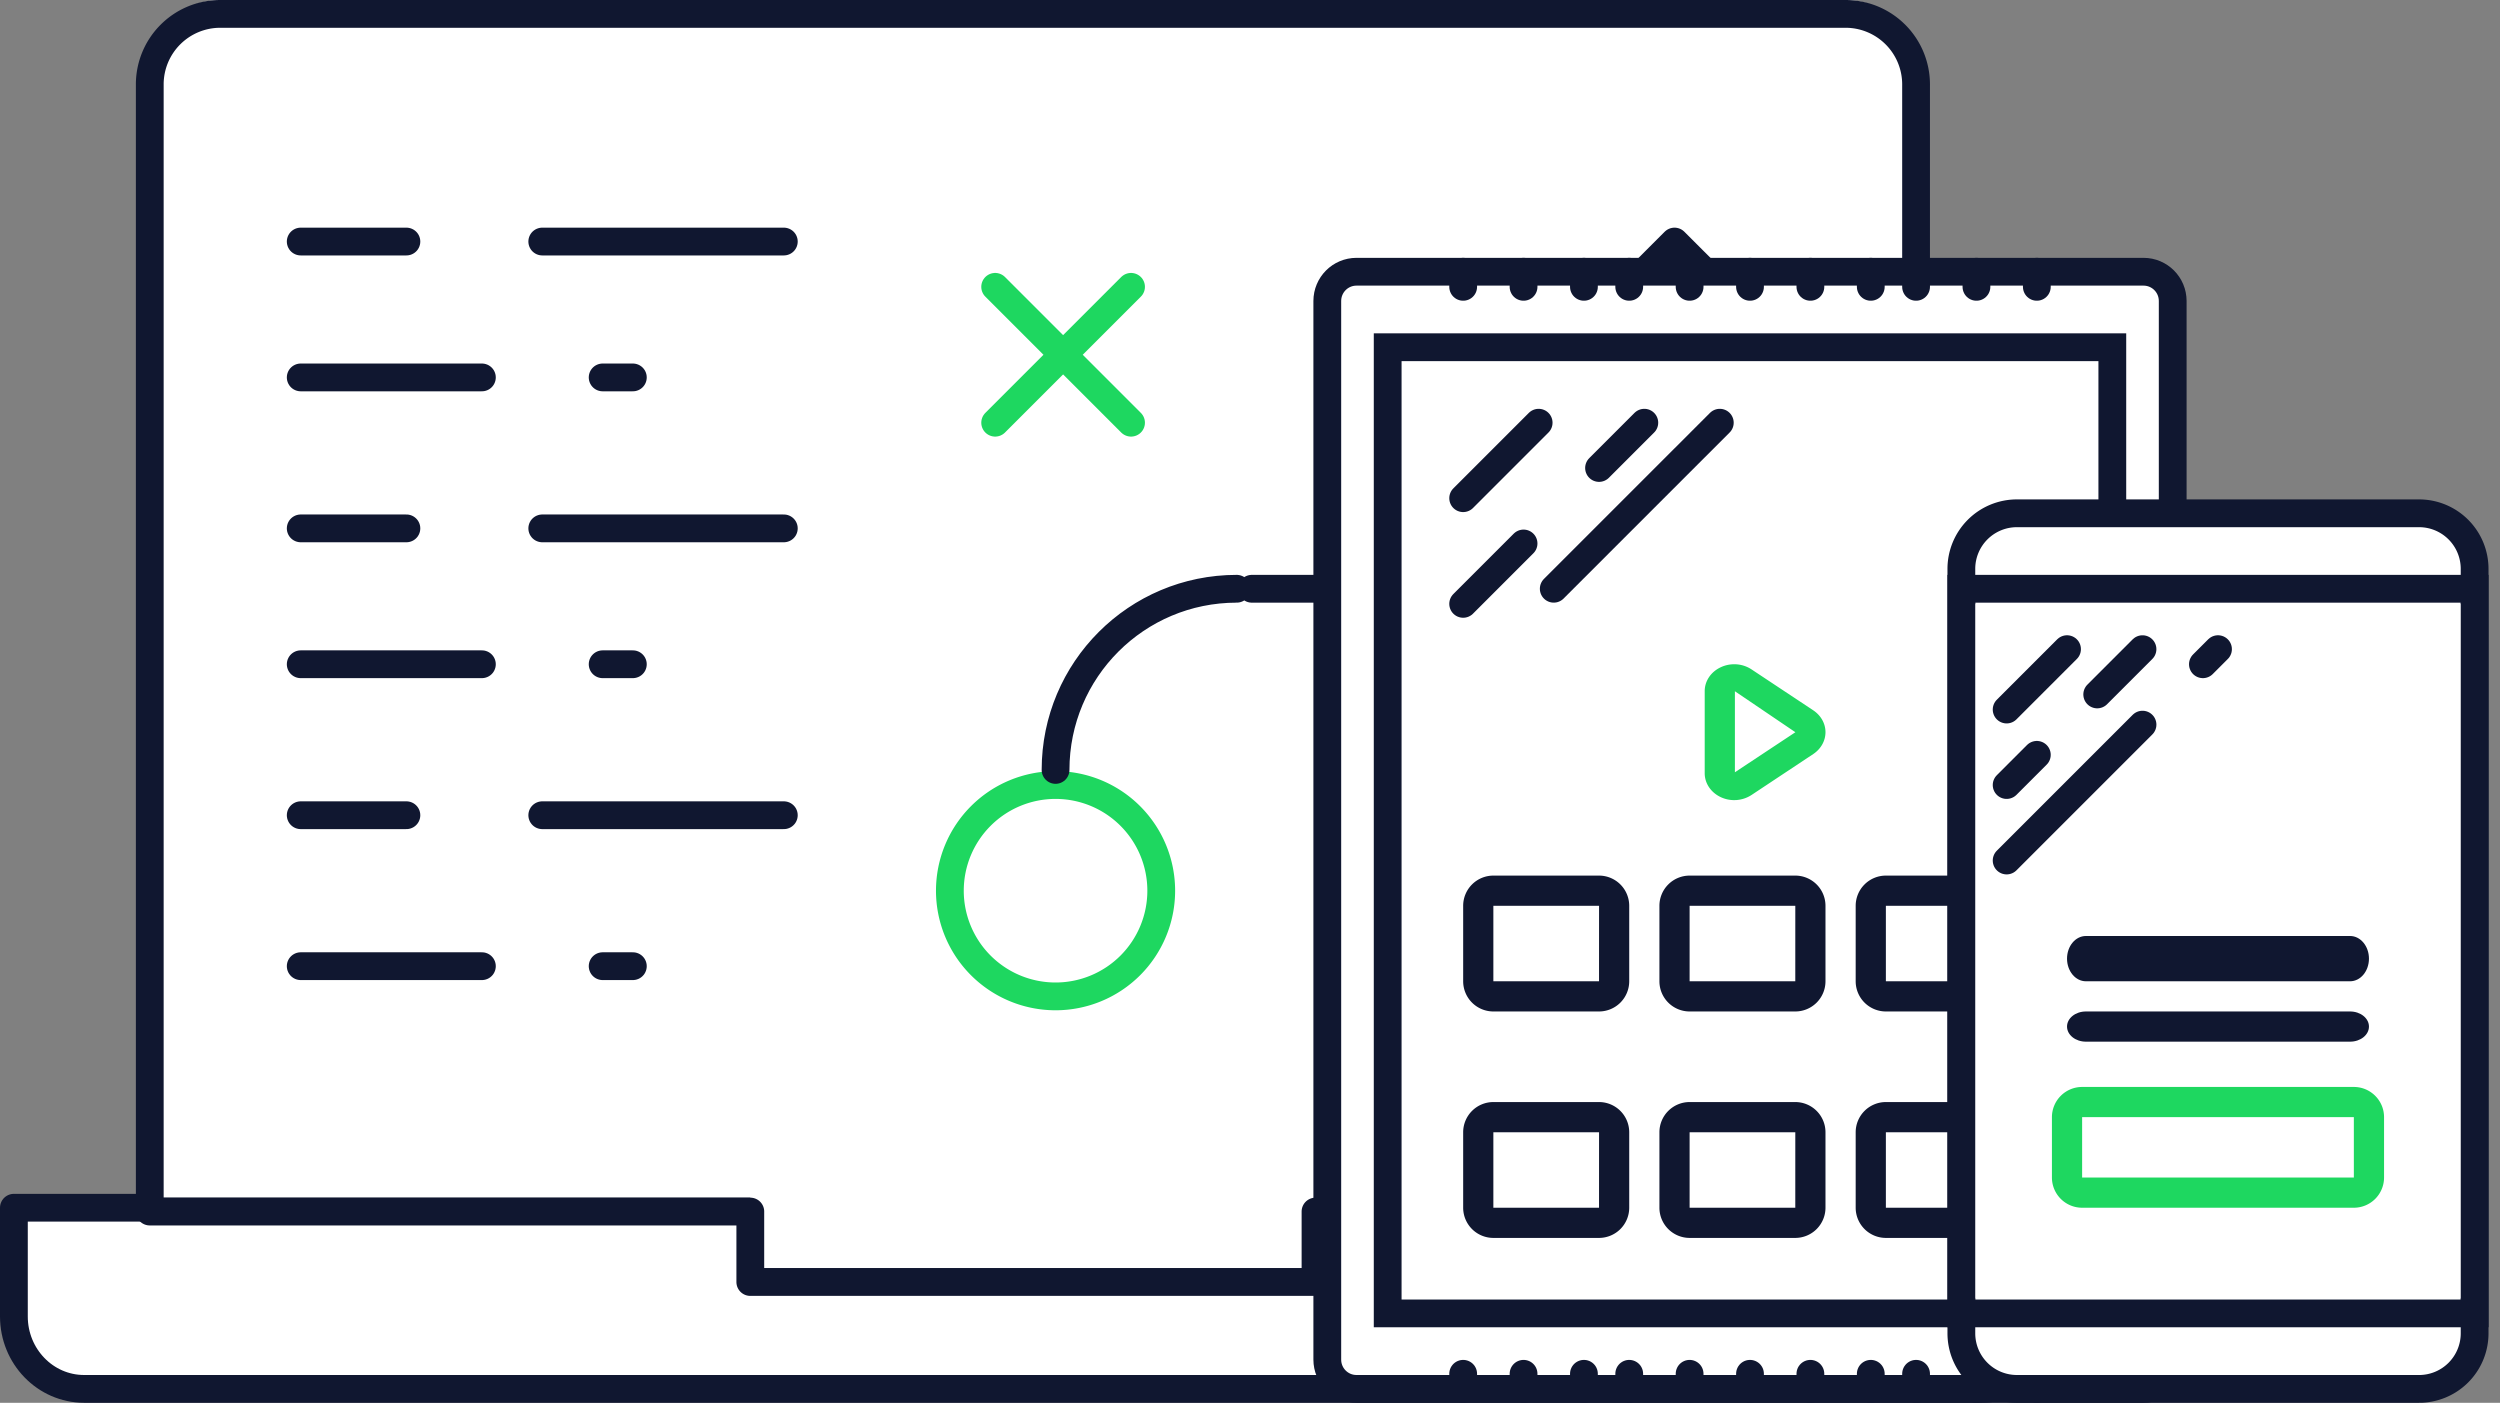<svg width="180" height="101" xmlns="http://www.w3.org/2000/svg">
  <rect width="100%" height="100%" fill="#808080" stroke="none"/>
  <g fill="none" fill-rule="evenodd">
    <path d="M94.61 86.957v5.217H54.13v-5.217H1v7.826C1 97.665 3.264 100 6.06 100h136.62c2.795 0 5.06-2.335 5.06-5.217v-7.826H94.61z" fill="#FFF" fill-rule="nonzero"/>
    <path d="M94.61 86.957v5.217H54.13v-5.217H1v7.826C1 97.665 3.264 100 6.06 100h136.62c2.795 0 5.06-2.335 5.06-5.217v-7.826H94.61z" stroke="#101730" stroke-width="2" stroke-linecap="round" stroke-linejoin="round"/>
    <path d="M54.022 86.232v5.072h40.695v-5.072h43.24V5.072A5.078 5.078 0 0 0 132.87 0h-117a5.078 5.078 0 0 0-5.087 5.072v81.16h43.239z" fill="#FFF" fill-rule="nonzero"/>
    <path d="M54.022 87.232v5.072h40.695v-5.072h43.24V6.072A5.078 5.078 0 0 0 132.87 1h-117a5.078 5.078 0 0 0-5.087 5.072v81.16h43.239z" stroke="#101730" stroke-width="2" stroke-linecap="round" stroke-linejoin="round"/>
    <path d="M83.609 64.13A7.608 7.608 0 0 1 76 71.74a7.608 7.608 0 0 1-7.609-7.61A7.608 7.608 0 0 1 76 56.522a7.608 7.608 0 0 1 7.609 7.608z" stroke="#1ED760" stroke-width="2" stroke-linecap="round" stroke-linejoin="round"/>
    <path d="M76 55.435c0-7.21 5.833-13.044 13.043-13.044M120.565 30.435c0 7.21-5.833 13.043-13.043 13.043M90.13 42.391h17.392" stroke="#101730" stroke-width="2" stroke-linecap="round"/>
    <path d="M71.652 30.435l9.783-9.783M81.435 30.435l-9.783-9.783" stroke="#1ED760" stroke-width="2" stroke-linecap="round"/>
    <path d="M115.13 68.478l9.783-9.782M124.913 68.478l-9.783-9.782M120.565 17.391L112.957 25M120.565 17.391v13.044M120.565 17.391L128.174 25" stroke="#101730" stroke-width="2" stroke-linecap="round"/>
    <path d="M21.652 17.391h7.609M39.043 17.391h17.392M21.652 27.174h13.044M43.391 27.174h2.174M21.652 38.043h7.609M39.043 38.043h17.392M21.652 47.826h13.044M43.391 47.826h2.174M21.652 58.696h7.609M39.043 58.696h17.392M21.652 69.565h13.044M43.391 69.565h2.174" stroke="#101730" stroke-width="2" stroke-linecap="round" stroke-linejoin="round"/>
    <path d="M156.435 97.893V21.672c0-1.164-.94-2.107-2.102-2.107H97.667c-1.161 0-2.102.943-2.102 2.107v76.221c0 1.164.94 2.107 2.102 2.107h56.666c1.161 0 2.102-.943 2.102-2.107z" fill="#FFF"/>
    <path d="M156.435 97.893V21.672c0-1.164-.94-2.107-2.102-2.107H97.667c-1.161 0-2.102.943-2.102 2.107v76.221c0 1.164.94 2.107 2.102 2.107h56.666c1.161 0 2.102-.943 2.102-2.107z" stroke="#101730" stroke-width="2" stroke-linecap="round"/>
    <path fill="#FFF" d="M99.913 25v69.565h52.174V25z"/>
    <path d="M124.865 47.826c-.329 0-.653.07-.947.205-.728.33-1.184 1.005-1.179 1.739v5.895c-.005.734.451 1.408 1.179 1.74a2.287 2.287 0 0 0 2.195-.168l4.445-2.948c.552-.37.877-.953.877-1.572 0-.62-.326-1.202-.878-1.572l-4.444-2.947a2.255 2.255 0 0 0-1.248-.372zm.048 7.777V49.77l4.355 2.95-4.355 2.883z" fill="#1ED760" fill-rule="nonzero"/>
    <path d="M115.13 63.043h-7.608a2.176 2.176 0 0 0-2.174 2.174v5.435a2.176 2.176 0 0 0 2.174 2.174h7.608a2.176 2.176 0 0 0 2.174-2.174v-5.435a2.176 2.176 0 0 0-2.174-2.174zm-7.608 7.61v-5.436h7.61l-.002 5.435h-7.608zM129.26 63.043h-7.608a2.176 2.176 0 0 0-2.174 2.174v5.435a2.176 2.176 0 0 0 2.174 2.174h7.609a2.176 2.176 0 0 0 2.174-2.174v-5.435a2.176 2.176 0 0 0-2.174-2.174zm-7.608 7.61v-5.436h7.61l-.001 5.435h-7.609zM143.391 63.043h-7.608a2.176 2.176 0 0 0-2.174 2.174v5.435a2.176 2.176 0 0 0 2.174 2.174h7.608a2.176 2.176 0 0 0 2.174-2.174v-5.435a2.176 2.176 0 0 0-2.174-2.174zm-7.608 7.61v-5.436h7.61l-.002 5.435h-7.608zM115.13 79.348h-7.608a2.176 2.176 0 0 0-2.174 2.174v5.435a2.176 2.176 0 0 0 2.174 2.173h7.608a2.176 2.176 0 0 0 2.174-2.173v-5.435a2.176 2.176 0 0 0-2.174-2.174zm-7.608 7.609v-5.435h7.61l-.002 5.435h-7.608zM129.26 79.348h-7.608a2.176 2.176 0 0 0-2.174 2.174v5.435a2.176 2.176 0 0 0 2.174 2.173h7.609a2.176 2.176 0 0 0 2.174-2.173v-5.435a2.176 2.176 0 0 0-2.174-2.174zm-7.608 7.609v-5.435h7.61l-.001 5.435h-7.609zM143.391 79.348h-7.608a2.176 2.176 0 0 0-2.174 2.174v5.435a2.176 2.176 0 0 0 2.174 2.173h7.608a2.176 2.176 0 0 0 2.174-2.173v-5.435a2.176 2.176 0 0 0-2.174-2.174zm-7.608 7.609v-5.435h7.61l-.002 5.435h-7.608z" fill="#101730" fill-rule="nonzero"/>
    <path stroke="#101730" stroke-width="2" stroke-linecap="round" d="M99.913 25v69.565h52.174V25zM105.348 19.565v1.087M109.696 19.565v1.087M114.043 19.565v1.087M117.304 19.565v1.087M121.652 19.565v1.087M126 19.565v1.087M130.348 19.565v1.087M134.696 19.565v1.087M137.957 19.565v1.087M142.304 19.565v1.087M146.652 19.565v1.087M105.348 98.913V100M109.696 98.913V100M114.043 98.913V100M117.304 98.913V100M121.652 98.913V100M126 98.913V100M130.348 98.913V100M134.696 98.913V100M137.957 98.913V100M142.304 98.913V100M146.652 98.913V100M110.783 30.435l-5.435 5.435M118.391 30.435l-3.26 3.26M109.696 39.13l-4.348 4.348M123.826 30.435L111.87 42.39"/>
    <path d="M174.173 100h-28.955a4.001 4.001 0 0 1-4-4.001V40.958a4.001 4.001 0 0 1 4-4.001h28.955a4.001 4.001 0 0 1 4 4V96a4.001 4.001 0 0 1-4 4.001z" fill="#FFF"/>
    <path d="M174.173 100h-28.955a4.001 4.001 0 0 1-4-4.001V40.958a4.001 4.001 0 0 1 4-4.001h28.955a4.001 4.001 0 0 1 4 4V96a4.001 4.001 0 0 1-4 4.001z" stroke="#101730" stroke-width="2" stroke-linecap="round"/>
    <path fill="#FFF" d="M141.217 43.478h36.957v50h-36.957z"/>
    <path d="M169.478 86.957h-19.565a2.176 2.176 0 0 1-2.174-2.174v-4.348a2.176 2.176 0 0 1 2.174-2.174h19.565c1.2.001 2.173.974 2.174 2.174v4.348a2.176 2.176 0 0 1-2.174 2.174zm-19.565-6.522v4.348h19.565l-.001-4.348h-19.564z" fill="#1ED760" fill-rule="nonzero"/>
    <path d="M169.207 70.652h-19.022c-.75 0-1.359-.73-1.359-1.63 0-.9.608-1.63 1.359-1.63h19.022c.75 0 1.358.73 1.358 1.63 0 .9-.608 1.63-1.358 1.63zM169.207 75h-19.022c-.75 0-1.359-.487-1.359-1.087s.608-1.087 1.359-1.087h19.022c.75 0 1.358.487 1.358 1.087S169.957 75 169.207 75z" fill="#101730" fill-rule="nonzero"/>
    <path stroke="#101730" stroke-width="2" stroke-linecap="round" d="M141.217 42.391h36.957v52.174h-36.957zM144.478 51.087l4.348-4.348m-4.348 9.783l2.174-2.174M151 50l3.26-3.26m-9.782 15.217l9.783-9.783m4.348-4.348l1.087-1.087"/>
  </g>
</svg>
